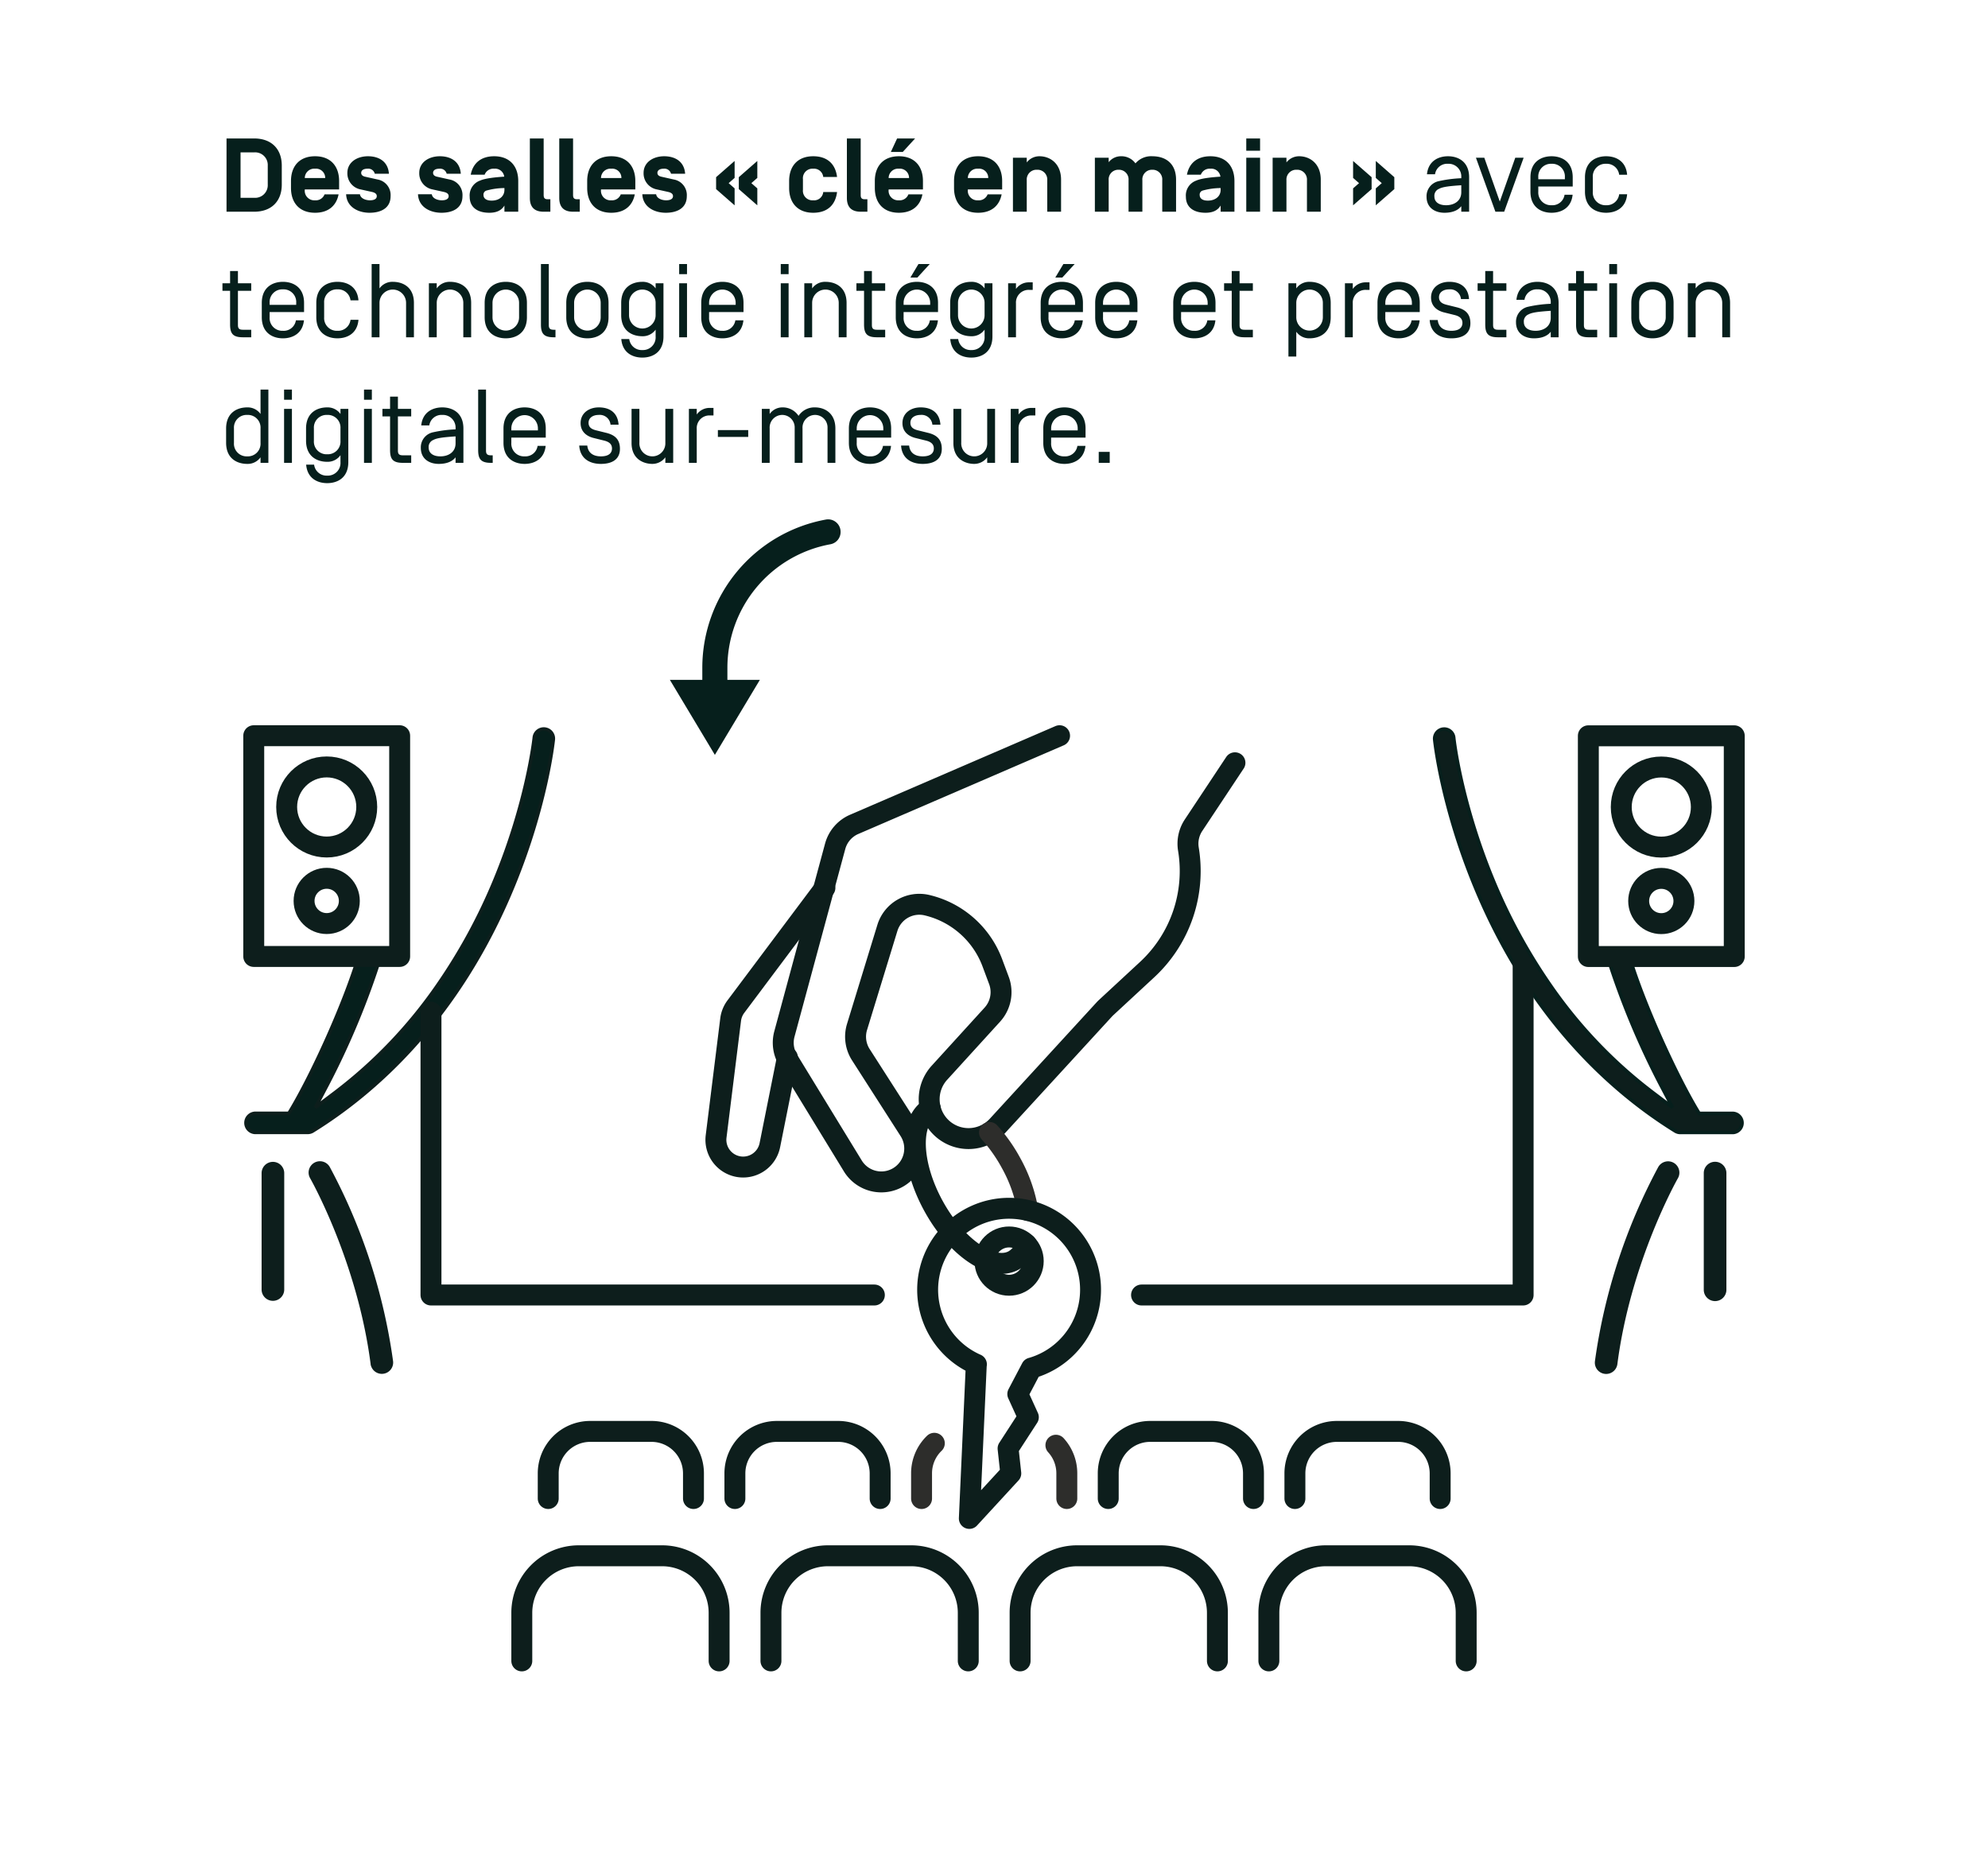<svg xmlns="http://www.w3.org/2000/svg" xmlns:xlink="http://www.w3.org/1999/xlink" width="570" height="530" viewBox="0 0 570 530">
  <defs>
    <clipPath id="clip-_09_EVT_LOCATION_DE_SALLE_02_SERENITE">
      <rect width="570" height="530"/>
    </clipPath>
  </defs>
  <g id="_09_EVT_LOCATION_DE_SALLE_02_SERENITE" data-name="09 / EVT / LOCATION DE SALLE / 02 SERENITE" clip-path="url(#clip-_09_EVT_LOCATION_DE_SALLE_02_SERENITE)">
    <path id="Tracé_1046" data-name="Tracé 1046" d="M9.87,0c5.04,0,7.92-3.09,7.92-7.77v-5.46c0-4.68-2.88-7.77-7.92-7.77H1.95V0Zm3.9-7.77a3.62,3.62,0,0,1-3.9,3.78H5.97V-17.01h3.9a3.62,3.62,0,0,1,3.9,3.78ZM34.23-6.39v-2.4c0-4.29-2.46-7.11-6.9-7.11s-6.9,2.82-6.9,7.11v1.98c0,4.29,2.46,7.11,6.9,7.11,3.84,0,6.12-2.04,6.75-5.28H30.06a2.675,2.675,0,0,1-2.73,1.71A2.737,2.737,0,0,1,24.39-6.3v-.09Zm-6.9-5.94a2.629,2.629,0,0,1,2.91,2.64v.03H24.39v-.03A2.7,2.7,0,0,1,27.33-12.33ZM42.96.3c3.21,0,6.03-1.29,6.03-4.77a4.517,4.517,0,0,0-3.75-4.77l-3.48-.78c-.69-.15-1.2-.45-1.2-1.14.03-.72.66-1.17,1.83-1.17a1.92,1.92,0,0,1,2.07,1.44h4.05c-.24-3.51-2.88-5.01-6-5.01-3.18,0-5.91,1.74-5.91,4.77a4.667,4.667,0,0,0,3.81,4.74l3.24.72c.93.21,1.38.6,1.38,1.2,0,1.02-1.17,1.2-1.95,1.2-1.26,0-2.73-.54-2.88-1.74H36.24C36.39-1.32,39.72.3,42.96.3ZM63.57.3C66.78.3,69.6-.99,69.6-4.47a4.517,4.517,0,0,0-3.75-4.77l-3.48-.78c-.69-.15-1.2-.45-1.2-1.14.03-.72.66-1.17,1.83-1.17a1.92,1.92,0,0,1,2.07,1.44h4.05c-.24-3.51-2.88-5.01-6-5.01-3.18,0-5.91,1.74-5.91,4.77a4.667,4.667,0,0,0,3.81,4.74l3.24.72c.93.21,1.38.6,1.38,1.2,0,1.02-1.17,1.2-1.95,1.2-1.26,0-2.73-.54-2.88-1.74H56.85C57-1.32,60.33.3,63.57.3Zm18-10.35c-2.34.15-5.46.45-6.96,1.14a4.491,4.491,0,0,0-2.94,4.62C71.67-1.41,73.71.3,77.31.3c2.4,0,3.6-.9,4.32-2.07V0h3.96V-8.79c0-4.29-2.46-7.11-6.9-7.11-3.84,0-6.09,2.04-6.72,5.28h3.99a2.675,2.675,0,0,1,2.73-1.71,2.635,2.635,0,0,1,2.88,2.25Zm-5.1,3.99a19.32,19.32,0,0,1,5.16-.72v.51c0,1.95-1.62,3.09-3.66,3.09-1.77,0-2.34-.81-2.34-1.56A1.2,1.2,0,0,1,76.47-6.06ZM94.02-3.57c-.96,0-1.14-.51-1.14-1.23V-21H88.92V-3.96c0,2.52,1.2,3.96,3.96,3.96H94.8V-3.57Zm8.43,0c-.96,0-1.14-.51-1.14-1.23V-21H97.35V-3.96c0,2.52,1.2,3.96,3.96,3.96h1.92V-3.57Zm16.71-2.82v-2.4c0-4.29-2.46-7.11-6.9-7.11s-6.9,2.82-6.9,7.11v1.98c0,4.29,2.46,7.11,6.9,7.11,3.84,0,6.12-2.04,6.75-5.28h-4.02a2.675,2.675,0,0,1-2.73,1.71,2.737,2.737,0,0,1-2.94-3.03v-.09Zm-6.9-5.94a2.629,2.629,0,0,1,2.91,2.64v.03h-5.85v-.03A2.7,2.7,0,0,1,112.26-12.33ZM127.89.3c3.21,0,6.03-1.29,6.03-4.77a4.517,4.517,0,0,0-3.75-4.77l-3.48-.78c-.69-.15-1.2-.45-1.2-1.14.03-.72.66-1.17,1.83-1.17a1.92,1.92,0,0,1,2.07,1.44h4.05c-.24-3.51-2.88-5.01-6-5.01-3.18,0-5.91,1.74-5.91,4.77a4.667,4.667,0,0,0,3.81,4.74l3.24.72c.93.21,1.38.6,1.38,1.2,0,1.02-1.17,1.2-1.95,1.2-1.26,0-2.73-.54-2.88-1.74h-3.96C121.32-1.32,124.65.3,127.89.3Zm19.74-2.13V-6.69l-1.71-1.5,1.71-1.5v-4.86L142.32-9.9v3.42Zm6.51,0V-6.69l-1.71-1.5,1.71-1.5v-4.86L148.83-9.9v3.42Zm18.9-3.81a2.626,2.626,0,0,1-2.88,2.37,2.737,2.737,0,0,1-2.94-3.03v-3a2.737,2.737,0,0,1,2.94-3.03,2.665,2.665,0,0,1,2.88,2.37H177c-.45-3.69-2.76-5.94-6.84-5.94-4.44,0-6.9,2.82-6.9,7.11v1.98c0,4.29,2.46,7.11,6.9,7.11,4.08,0,6.39-2.25,6.84-5.94Zm11.88,2.07c-.96,0-1.14-.51-1.14-1.23V-21h-3.96V-3.96c0,2.52,1.2,3.96,3.96,3.96h1.92V-3.57Zm16.71-2.82v-2.4c0-4.29-2.46-7.11-6.9-7.11s-6.9,2.82-6.9,7.11v1.98c0,4.29,2.46,7.11,6.9,7.11,3.84,0,6.12-2.04,6.75-5.28h-4.02a2.675,2.675,0,0,1-2.73,1.71,2.737,2.737,0,0,1-2.94-3.03v-.09Zm-6.9-5.94a2.629,2.629,0,0,1,2.91,2.64v.03h-5.85v-.03A2.7,2.7,0,0,1,194.73-12.33ZM194.22-21l-1.8,3.87h3.42L199.38-21ZM224.34-6.39v-2.4c0-4.29-2.46-7.11-6.9-7.11s-6.9,2.82-6.9,7.11v1.98c0,4.29,2.46,7.11,6.9,7.11,3.84,0,6.12-2.04,6.75-5.28h-4.02a2.675,2.675,0,0,1-2.73,1.71A2.737,2.737,0,0,1,214.5-6.3v-.09Zm-6.9-5.94a2.629,2.629,0,0,1,2.91,2.64v.03H214.5v-.03A2.7,2.7,0,0,1,217.44-12.33Zm23.79,3.15c0-4.56-3.06-6.72-6.21-6.72a4.593,4.593,0,0,0-3.63,1.77v-1.35h-3.96V0h3.96V-9.03a2.8,2.8,0,0,1,2.94-3,2.8,2.8,0,0,1,2.94,3V0h3.96Zm23.31.15a2.761,2.761,0,0,1,2.85-3,2.761,2.761,0,0,1,2.85,3V0h3.96V-9.18c0-4.56-2.88-6.72-6.81-6.72a5.916,5.916,0,0,0-4.83,2.04,4.941,4.941,0,0,0-4.17-2.04,4.436,4.436,0,0,0-3.51,1.71v-1.29h-3.96V0h3.96V-9.03a2.761,2.761,0,0,1,2.85-3,2.761,2.761,0,0,1,2.85,3V0h3.96Zm22.38-1.02c-2.34.15-5.46.45-6.96,1.14a4.491,4.491,0,0,0-2.94,4.62c0,2.88,2.04,4.59,5.64,4.59,2.4,0,3.6-.9,4.32-2.07V0h3.96V-8.79c0-4.29-2.46-7.11-6.9-7.11-3.84,0-6.09,2.04-6.72,5.28h3.99a2.675,2.675,0,0,1,2.73-1.71,2.635,2.635,0,0,1,2.88,2.25Zm-5.1,3.99a19.32,19.32,0,0,1,5.16-.72v.51c0,1.95-1.62,3.09-3.66,3.09-1.77,0-2.34-.81-2.34-1.56A1.2,1.2,0,0,1,281.82-6.06ZM298.29-21h-3.96v3.51h3.96Zm0,5.52h-3.96V0h3.96Zm17.4,6.3c0-4.56-3.06-6.72-6.21-6.72a4.593,4.593,0,0,0-3.63,1.77v-1.35h-3.96V0h3.96V-9.03a2.8,2.8,0,0,1,2.94-3,2.8,2.8,0,0,1,2.94,3V0h3.96Zm14.58,2.7V-9.9l-5.31-4.65v4.86l1.71,1.5-1.71,1.5v4.86Zm6.51,0V-9.9l-5.31-4.65v4.86l1.71,1.5-1.71,1.5v4.86Zm15.39-7.26a3.633,3.633,0,0,1,3.81,3.87v.27a36.065,36.065,0,0,0-6.6.87,4.4,4.4,0,0,0-3.36,4.44c0,3.21,2.49,4.59,5.13,4.59,2.13,0,3.84-.6,4.83-1.89V0h2.25V-9.84c0-4.56-3.18-6.06-6.06-6.06-2.7,0-5.64,1.32-6.03,5.16h2.31A3.521,3.521,0,0,1,352.17-13.74Zm3.81,8.16c0,2.43-1.95,3.72-4.35,3.72-2.28,0-3.36-1.08-3.36-2.49a2.148,2.148,0,0,1,1.35-2.22c1.05-.57,2.91-.78,6.36-1.02Zm17.88-9.9h-2.4L367.02-2.91l-4.44-12.57h-2.4L365.76,0h2.52Zm8.01,13.62a3.633,3.633,0,0,1-3.81-3.87v-1.5h9.87V-9.84c0-4.56-3.18-6.06-6.06-6.06s-6.06,1.5-6.06,6.06v4.08c0,4.56,3.18,6.06,6.06,6.06,2.7,0,5.64-1.32,6.03-5.16h-2.31A3.521,3.521,0,0,1,381.87-1.86Zm3.81-7.44h-7.62v-.57a3.633,3.633,0,0,1,3.81-3.87,3.633,3.633,0,0,1,3.81,3.87Zm11.82-6.6c-2.88,0-6.06,1.5-6.06,6.06v4.08c0,4.59,3.18,6.06,6.06,6.06,2.73,0,5.7-1.32,6.03-5.31h-2.28a3.583,3.583,0,0,1-3.75,3.15,3.633,3.633,0,0,1-3.81-3.87V-9.87a3.633,3.633,0,0,1,3.81-3.87,3.583,3.583,0,0,1,3.75,3.15h2.28C403.2-14.58,400.23-15.9,397.5-15.9ZM5.22,22.68H9.03V20.52H5.22V17.01H2.97v3.51H.78v2.16H2.97v9.63c0,2.64.81,3.69,3.69,3.69H9.03V33.84H6.66c-1.08,0-1.44-.36-1.44-1.35Zm12.9,11.46a3.633,3.633,0,0,1-3.81-3.87v-1.5h9.87V26.16c0-4.56-3.18-6.06-6.06-6.06s-6.06,1.5-6.06,6.06v4.08c0,4.56,3.18,6.06,6.06,6.06,2.7,0,5.64-1.32,6.03-5.16H21.84A3.521,3.521,0,0,1,18.12,34.14Zm3.81-7.44H14.31v-.57a3.633,3.633,0,0,1,3.81-3.87,3.633,3.633,0,0,1,3.81,3.87Zm11.82-6.6c-2.88,0-6.06,1.5-6.06,6.06v4.08c0,4.59,3.18,6.06,6.06,6.06,2.73,0,5.7-1.32,6.03-5.31H37.5a3.583,3.583,0,0,1-3.75,3.15,3.633,3.633,0,0,1-3.81-3.87V26.13a3.633,3.633,0,0,1,3.81-3.87,3.583,3.583,0,0,1,3.75,3.15h2.28C39.45,21.42,36.48,20.1,33.75,20.1Zm15.87,0a4.506,4.506,0,0,0-3.81,1.89V15H43.56V36h2.25V26.13a3.81,3.81,0,1,1,7.62,0V36h2.25V26.16C55.68,21.6,52.5,20.1,49.62,20.1Zm16.41,0a4.506,4.506,0,0,0-3.81,1.89V20.52H59.97V36h2.25V26.13a3.81,3.81,0,1,1,7.62,0V36h2.25V26.16C72.09,21.6,68.91,20.1,66.03,20.1Zm19.8,10.17a3.81,3.81,0,1,1-7.62,0V26.13a3.81,3.81,0,1,1,7.62,0Zm2.25-4.11c0-4.56-3.18-6.06-6.06-6.06s-6.06,1.5-6.06,6.06v4.08c0,4.56,3.18,6.06,6.06,6.06s6.06-1.5,6.06-6.06ZM94.35,15H92.1V32.31c0,2.64.81,3.69,3.69,3.69h.48V33.84h-.48c-1.08,0-1.44-.36-1.44-1.35Zm14.88,15.27a3.81,3.81,0,1,1-7.62,0V26.13a3.81,3.81,0,1,1,7.62,0Zm2.25-4.11c0-4.56-3.18-6.06-6.06-6.06s-6.06,1.5-6.06,6.06v4.08c0,4.56,3.18,6.06,6.06,6.06s6.06-1.5,6.06-6.06Zm9.69,13.5a3.583,3.583,0,0,1-3.75-3.15h-2.28c.33,3.99,3.3,5.31,6.03,5.31,2.88,0,6.06-1.47,6.06-6.06V20.52h-2.25v1.47a4.506,4.506,0,0,0-3.81-1.89c-2.88,0-6.06,1.5-6.06,6.06v3.48c0,4.56,3.18,6.06,6.06,6.06a4.506,4.506,0,0,0,3.81-1.89v1.98A3.633,3.633,0,0,1,121.17,39.66Zm-3.81-13.53a3.81,3.81,0,1,1,7.62,0v3.54a3.81,3.81,0,1,1-7.62,0ZM133.98,15h-2.25v2.91h2.25Zm0,5.52h-2.25V36h2.25Zm10.14,13.62a3.633,3.633,0,0,1-3.81-3.87v-1.5h9.87V26.16c0-4.56-3.18-6.06-6.06-6.06s-6.06,1.5-6.06,6.06v4.08c0,4.56,3.18,6.06,6.06,6.06,2.7,0,5.64-1.32,6.03-5.16h-2.31A3.521,3.521,0,0,1,144.12,34.14Zm3.81-7.44h-7.62v-.57a3.81,3.81,0,1,1,7.62,0ZM163.11,15h-2.25v2.91h2.25Zm0,5.52h-2.25V36h2.25Zm10.56-.42a4.506,4.506,0,0,0-3.81,1.89V20.52h-2.25V36h2.25V26.13a3.81,3.81,0,1,1,7.62,0V36h2.25V26.16C179.73,21.6,176.55,20.1,173.67,20.1Zm13.32,2.58h3.81V20.52h-3.81V17.01h-2.25v3.51h-2.19v2.16h2.19v9.63c0,2.64.81,3.69,3.69,3.69h2.37V33.84h-2.37c-1.08,0-1.44-.36-1.44-1.35Zm12.9,11.46a3.633,3.633,0,0,1-3.81-3.87v-1.5h9.87V26.16c0-4.56-3.18-6.06-6.06-6.06s-6.06,1.5-6.06,6.06v4.08c0,4.56,3.18,6.06,6.06,6.06,2.7,0,5.64-1.32,6.03-5.16h-2.31A3.521,3.521,0,0,1,199.89,34.14Zm3.81-7.44h-7.62v-.57a3.81,3.81,0,1,1,7.62,0ZM200.34,15l-2.31,3.87h2.01L203.58,15Zm15.15,24.66a3.583,3.583,0,0,1-3.75-3.15h-2.28c.33,3.99,3.3,5.31,6.03,5.31,2.88,0,6.06-1.47,6.06-6.06V20.52H219.3v1.47a4.506,4.506,0,0,0-3.81-1.89c-2.88,0-6.06,1.5-6.06,6.06v3.48c0,4.56,3.18,6.06,6.06,6.06a4.506,4.506,0,0,0,3.81-1.89v1.98A3.633,3.633,0,0,1,215.49,39.66Zm-3.81-13.53a3.81,3.81,0,1,1,7.62,0v3.54a3.81,3.81,0,1,1-7.62,0Zm16.62-5.61h-2.25V36h2.25V26.28a3.633,3.633,0,0,1,3.81-3.87h.99V20.25h-.99a4.506,4.506,0,0,0-3.81,1.89Zm13.14,13.62a3.633,3.633,0,0,1-3.81-3.87v-1.5h9.87V26.16c0-4.56-3.18-6.06-6.06-6.06s-6.06,1.5-6.06,6.06v4.08c0,4.56,3.18,6.06,6.06,6.06,2.7,0,5.64-1.32,6.03-5.16h-2.31A3.521,3.521,0,0,1,241.44,34.14Zm3.81-7.44h-7.62v-.57a3.81,3.81,0,1,1,7.62,0ZM241.89,15l-2.31,3.87h2.01L245.13,15Zm15.18,19.14a3.633,3.633,0,0,1-3.81-3.87v-1.5h9.87V26.16c0-4.56-3.18-6.06-6.06-6.06s-6.06,1.5-6.06,6.06v4.08c0,4.56,3.18,6.06,6.06,6.06,2.7,0,5.64-1.32,6.03-5.16h-2.31A3.521,3.521,0,0,1,257.07,34.14Zm3.81-7.44h-7.62v-.57a3.81,3.81,0,1,1,7.62,0Zm18.57,7.44a3.633,3.633,0,0,1-3.81-3.87v-1.5h9.87V26.16c0-4.56-3.18-6.06-6.06-6.06s-6.06,1.5-6.06,6.06v4.08c0,4.56,3.18,6.06,6.06,6.06,2.7,0,5.64-1.32,6.03-5.16h-2.31A3.521,3.521,0,0,1,279.45,34.14Zm3.81-7.44h-7.62v-.57a3.81,3.81,0,1,1,7.62,0Zm9.15-4.02h3.81V20.52h-3.81V17.01h-2.25v3.51h-2.19v2.16h2.19v9.63c0,2.64.81,3.69,3.69,3.69h2.37V33.84h-2.37c-1.08,0-1.44-.36-1.44-1.35ZM312.48,36.3c2.88,0,6.06-1.5,6.06-6.06V26.16c0-4.56-3.18-6.06-6.06-6.06a4.506,4.506,0,0,0-3.81,1.89V20.52h-2.25v21h2.25V34.41A4.506,4.506,0,0,0,312.48,36.3Zm3.81-6.03a3.81,3.81,0,1,1-7.62,0V26.13a3.81,3.81,0,1,1,7.62,0Zm8.58-9.75h-2.25V36h2.25V26.28a3.633,3.633,0,0,1,3.81-3.87h.99V20.25h-.99a4.506,4.506,0,0,0-3.81,1.89Zm13.14,13.62a3.633,3.633,0,0,1-3.81-3.87v-1.5h9.87V26.16c0-4.56-3.18-6.06-6.06-6.06s-6.06,1.5-6.06,6.06v4.08c0,4.56,3.18,6.06,6.06,6.06,2.7,0,5.64-1.32,6.03-5.16h-2.31A3.521,3.521,0,0,1,338.01,34.14Zm3.81-7.44H334.2v-.57a3.81,3.81,0,1,1,7.62,0Zm16.38-1.65c-.24-3.45-2.55-4.95-5.67-4.95-2.85,0-5.22,1.65-5.22,4.5,0,2.76,2.13,3.9,3.81,4.29l3.03.75c1.71.45,2.16,1.29,2.16,2.28-.03,1.35-1.02,2.22-3.18,2.22-2.07,0-3.69-.9-3.9-3.09h-2.31c.24,3.72,2.97,5.25,6.21,5.25,3.15,0,5.46-1.26,5.46-4.32,0-2.85-1.62-4.02-3.96-4.59l-2.91-.72c-1.29-.33-2.13-.87-2.13-2.16,0-1.41,1.23-2.25,2.91-2.25a3.091,3.091,0,0,1,3.39,2.79Zm6.9-2.37h3.81V20.52H365.1V17.01h-2.25v3.51h-2.19v2.16h2.19v9.63c0,2.64.81,3.69,3.69,3.69h2.37V33.84h-2.37c-1.08,0-1.44-.36-1.44-1.35Zm12.72-.42a3.633,3.633,0,0,1,3.81,3.87v.27a36.065,36.065,0,0,0-6.6.87,4.4,4.4,0,0,0-3.36,4.44c0,3.21,2.49,4.59,5.13,4.59,2.13,0,3.84-.6,4.83-1.89V36h2.25V26.16c0-4.56-3.18-6.06-6.06-6.06-2.7,0-5.64,1.32-6.03,5.16h2.31A3.521,3.521,0,0,1,377.82,22.26Zm3.81,8.16c0,2.43-1.95,3.72-4.35,3.72-2.28,0-3.36-1.08-3.36-2.49a2.148,2.148,0,0,1,1.35-2.22c1.05-.57,2.91-.78,6.36-1.02Zm9.51-7.74h3.81V20.52h-3.81V17.01h-2.25v3.51H386.7v2.16h2.19v9.63c0,2.64.81,3.69,3.69,3.69h2.37V33.84h-2.37c-1.08,0-1.44-.36-1.44-1.35ZM400.65,15H398.4v2.91h2.25Zm0,5.52H398.4V36h2.25Zm13.95,9.75a3.81,3.81,0,1,1-7.62,0V26.13a3.81,3.81,0,1,1,7.62,0Zm2.25-4.11c0-4.56-3.18-6.06-6.06-6.06s-6.06,1.5-6.06,6.06v4.08c0,4.56,3.18,6.06,6.06,6.06s6.06-1.5,6.06-6.06Zm10.14-6.06a4.506,4.506,0,0,0-3.81,1.89V20.52h-2.25V36h2.25V26.13a3.81,3.81,0,1,1,7.62,0V36h2.25V26.16C433.05,21.6,429.87,20.1,426.99,20.1ZM7.89,72.3a4.506,4.506,0,0,0,3.81-1.89V72h2.25V51H11.7v6.99A4.506,4.506,0,0,0,7.89,56.1c-2.88,0-6.06,1.5-6.06,6.06v4.08C1.83,70.8,5.01,72.3,7.89,72.3ZM4.08,62.13a3.633,3.633,0,0,1,3.81-3.87,3.633,3.633,0,0,1,3.81,3.87v4.14a3.633,3.633,0,0,1-3.81,3.87,3.633,3.633,0,0,1-3.81-3.87ZM20.7,51H18.45v2.91H20.7Zm0,5.52H18.45V72H20.7ZM30.81,75.66a3.583,3.583,0,0,1-3.75-3.15H24.78c.33,3.99,3.3,5.31,6.03,5.31,2.88,0,6.06-1.47,6.06-6.06V56.52H34.62v1.47a4.506,4.506,0,0,0-3.81-1.89c-2.88,0-6.06,1.5-6.06,6.06v3.48c0,4.56,3.18,6.06,6.06,6.06a4.506,4.506,0,0,0,3.81-1.89v1.98A3.633,3.633,0,0,1,30.81,75.66ZM27,62.13a3.633,3.633,0,0,1,3.81-3.87,3.633,3.633,0,0,1,3.81,3.87v3.54a3.633,3.633,0,0,1-3.81,3.87A3.633,3.633,0,0,1,27,65.67ZM43.62,51H41.37v2.91h2.25Zm0,5.52H41.37V72h2.25Zm7.47,2.16H54.9V56.52H51.09V53.01H48.84v3.51H46.65v2.16h2.19v9.63c0,2.64.81,3.69,3.69,3.69H54.9V69.84H52.53c-1.08,0-1.44-.36-1.44-1.35Zm12.72-.42a3.633,3.633,0,0,1,3.81,3.87v.27a36.065,36.065,0,0,0-6.6.87,4.4,4.4,0,0,0-3.36,4.44c0,3.21,2.49,4.59,5.13,4.59,2.13,0,3.84-.6,4.83-1.89V72h2.25V62.16c0-4.56-3.18-6.06-6.06-6.06-2.7,0-5.64,1.32-6.03,5.16h2.31A3.521,3.521,0,0,1,63.81,58.26Zm3.81,8.16c0,2.43-1.95,3.72-4.35,3.72-2.28,0-3.36-1.08-3.36-2.49a2.148,2.148,0,0,1,1.35-2.22c1.05-.57,2.91-.78,6.36-1.02ZM76.35,51H74.1V68.31c0,2.64.81,3.69,3.69,3.69h.48V69.84h-.48c-1.08,0-1.44-.36-1.44-1.35ZM87.42,70.14a3.633,3.633,0,0,1-3.81-3.87v-1.5h9.87V62.16c0-4.56-3.18-6.06-6.06-6.06s-6.06,1.5-6.06,6.06v4.08c0,4.56,3.18,6.06,6.06,6.06,2.7,0,5.64-1.32,6.03-5.16H91.14A3.521,3.521,0,0,1,87.42,70.14Zm3.81-7.44H83.61v-.57a3.81,3.81,0,1,1,7.62,0Zm23.13-1.65c-.24-3.45-2.55-4.95-5.67-4.95-2.85,0-5.22,1.65-5.22,4.5,0,2.76,2.13,3.9,3.81,4.29l3.03.75c1.71.45,2.16,1.29,2.16,2.28-.03,1.35-1.02,2.22-3.18,2.22-2.07,0-3.69-.9-3.9-3.09h-2.31c.24,3.72,2.97,5.25,6.21,5.25,3.15,0,5.46-1.26,5.46-4.32,0-2.85-1.62-4.02-3.96-4.59l-2.91-.72c-1.29-.33-2.13-.87-2.13-2.16,0-1.41,1.23-2.25,2.91-2.25a3.091,3.091,0,0,1,3.39,2.79Zm9.69,11.25a4.619,4.619,0,0,0,3.72-1.89V72h2.25V56.52h-2.25v9.75a3.725,3.725,0,1,1-7.44-.09V56.52h-2.25v9.81C118.08,70.92,121.5,72.3,124.05,72.3Zm12.72-15.78h-2.25V72h2.25V62.28a3.633,3.633,0,0,1,3.81-3.87h.99V56.25h-.99a4.506,4.506,0,0,0-3.81,1.89Zm14.76,8.04V62.61h-8.7v1.95ZM176.52,72V62.16c0-4.41-3.06-6.06-5.85-6.06a5.441,5.441,0,0,0-4.71,2.43,5.426,5.426,0,0,0-4.68-2.43,4.444,4.444,0,0,0-3.6,1.89V56.52h-2.25V72h2.25V62.13a3.623,3.623,0,0,1,3.6-3.87,3.584,3.584,0,0,1,3.57,3.69V72h2.25V62.13a3.623,3.623,0,0,1,3.6-3.87,3.584,3.584,0,0,1,3.57,3.69V72Zm9.93-1.86a3.633,3.633,0,0,1-3.81-3.87v-1.5h9.87V62.16c0-4.56-3.18-6.06-6.06-6.06s-6.06,1.5-6.06,6.06v4.08c0,4.56,3.18,6.06,6.06,6.06,2.7,0,5.64-1.32,6.03-5.16h-2.31A3.521,3.521,0,0,1,186.45,70.14Zm3.81-7.44h-7.62v-.57a3.81,3.81,0,1,1,7.62,0Zm16.38-1.65c-.24-3.45-2.55-4.95-5.67-4.95-2.85,0-5.22,1.65-5.22,4.5,0,2.76,2.13,3.9,3.81,4.29l3.03.75c1.71.45,2.16,1.29,2.16,2.28-.03,1.35-1.02,2.22-3.18,2.22-2.07,0-3.69-.9-3.9-3.09h-2.31c.24,3.72,2.97,5.25,6.21,5.25,3.15,0,5.46-1.26,5.46-4.32,0-2.85-1.62-4.02-3.96-4.59l-2.91-.72c-1.29-.33-2.13-.87-2.13-2.16,0-1.41,1.23-2.25,2.91-2.25a3.091,3.091,0,0,1,3.39,2.79Zm9.69,11.25a4.619,4.619,0,0,0,3.72-1.89V72h2.25V56.52h-2.25v9.75a3.725,3.725,0,1,1-7.44-.09V56.52h-2.25v9.81C210.36,70.92,213.78,72.3,216.33,72.3Zm12.72-15.78H226.8V72h2.25V62.28a3.633,3.633,0,0,1,3.81-3.87h.99V56.25h-.99a4.506,4.506,0,0,0-3.81,1.89Zm13.14,13.62a3.633,3.633,0,0,1-3.81-3.87v-1.5h9.87V62.16c0-4.56-3.18-6.06-6.06-6.06s-6.06,1.5-6.06,6.06v4.08c0,4.56,3.18,6.06,6.06,6.06,2.7,0,5.64-1.32,6.03-5.16h-2.31A3.521,3.521,0,0,1,242.19,70.14ZM246,62.7h-7.62v-.57a3.81,3.81,0,1,1,7.62,0Zm6.03,9.3h3.15V68.85h-3.15Z" transform="translate(63 60.697)" fill="#061f1c"/>
    <path id="Tracé_409" data-name="Tracé 409" d="M128.589,192.23a3.553,3.553,0,0,0-.6,2.672,43.206,43.206,0,0,0,42.465,35.457l3.5,0v9.3l21.508-12.9-21.508-12.9v9.308l-3.5,0a36,36,0,0,1-35.38-29.555,3.562,3.562,0,0,0-3.5-2.9h-.026a3.637,3.637,0,0,0-.633.052A3.55,3.55,0,0,0,128.589,192.23Z" transform="translate(431.726 20.961) rotate(90)" fill="#061f1c"/>
    <g id="Groupe_183" data-name="Groupe 183">
      <path id="Tracé_883" data-name="Tracé 883" d="M3980.534,2895.134l-58.891,25.416a9.574,9.574,0,0,0-5.449,6.292l-14.553,53.808a9.573,9.573,0,0,0,1.074,7.5l18.542,30.327a9.576,9.576,0,0,0,13.8,2.75h0a9.577,9.577,0,0,0,2.43-12.914l-13.927-21.718a9.578,9.578,0,0,1-1.094-7.974l8.7-28.388a9.576,9.576,0,0,1,11.355-6.514h0a26.5,26.5,0,0,1,18.744,16.533l1.886,5.055a9.573,9.573,0,0,1-1.892,9.794l-15.171,16.657a11.281,11.281,0,0,0,.132,15.333h0a11.281,11.281,0,0,0,16.52-.112l30.6-33.355q.264-.288.55-.553l11.743-10.872a38.534,38.534,0,0,0,11.843-34.548h0a9.579,9.579,0,0,1,1.467-6.851l11.876-17.907" transform="translate(-3676.735 -2684.208)" fill="none" stroke="#0d1e1c" stroke-linecap="round" stroke-linejoin="round" stroke-width="6"/>
      <path id="Tracé_884" data-name="Tracé 884" d="M3913.257,2938.738l-25.531,34.063a7.817,7.817,0,0,0-1.5,3.72l-4.167,33.5a7.809,7.809,0,0,0,6.441,8.664h0a7.811,7.811,0,0,0,8.968-6.167l5.033-25.146" transform="translate(-3676.735 -2684.208)" fill="none" stroke="#0d1e1c" stroke-linecap="round" stroke-linejoin="round" stroke-width="6"/>
      <circle id="Ellipse_121" data-name="Ellipse 121" cx="6.922" cy="6.922" r="6.922" transform="translate(282.407 354.63)" fill="none" stroke="#0d1e1c" stroke-linecap="round" stroke-linejoin="round" stroke-width="6"/>
      <path id="Tracé_885" data-name="Tracé 885" d="M3971.433,3031.237a42.838,42.838,0,0,0-4.785-13.554,45.327,45.327,0,0,0-6.2-8.808" transform="translate(-3676.735 -2684.208)" fill="none" stroke="#2d2d2b" stroke-linecap="round" stroke-linejoin="round" stroke-width="6"/>
      <path id="Tracé_886" data-name="Tracé 886" d="M3943.478,3002.016c-6.026,3.462-5.671,15.846.841,27.811,6.561,12.053,16.877,19.106,23.043,15.752A8,8,0,0,0,3971,3040.9" transform="translate(-3676.735 -2684.208)" fill="none" stroke="#0d1e1c" stroke-linecap="round" stroke-linejoin="round" stroke-width="6"/>
      <path id="Tracé_887" data-name="Tracé 887" d="M3956.694,3075.363a23.354,23.354,0,1,1,15.785,1.064l0-.007-3.92,7.45,3.024,6.646-5.812,8.963.778,7.141-11.886,12.915,1.994-44.083Z" transform="translate(-3676.735 -2684.208)" fill="none" stroke="#2d2d2b" stroke-linecap="round" stroke-linejoin="round" stroke-width="5.018"/>
      <g id="Groupe_141" data-name="Groupe 141" transform="translate(-3676.735 -2684.208)">
        <path id="Tracé_493" data-name="Tracé 493" d="M4156.371,3018.016a2.748,2.748,0,0,0-3.735,1,165.1,165.1,0,0,0-18.108,55.522,2.844,2.844,0,0,0-.02.329,2.745,2.745,0,0,0,5.467.356c3.8-29.472,17.277-53.227,17.413-53.464a2.745,2.745,0,0,0-1.017-3.743Z" fill="#0d1e1c" stroke="#0d1e1c" stroke-width="1"/>
        <path id="Tracé_494" data-name="Tracé 494" d="M4168.485,3017.783a2.747,2.747,0,0,0-2.745,2.744v33.456a2.744,2.744,0,0,0,5.489,0v-33.458A2.747,2.747,0,0,0,4168.485,3017.783Z" fill="#0d1e1c" stroke="#0d1e1c" stroke-width="1"/>
        <path id="Tracé_495" data-name="Tracé 495" d="M4137.637,2958.487a229.21,229.21,0,0,0,15.231,36.69l3.445,6.561-5.912-4.468a134.568,134.568,0,0,1-29.143-30.561,159.9,159.9,0,0,1-16.5-30.349c-9.113-22.068-11.124-39.849-11.2-40.6v-.022a.62.62,0,0,0-.009-.087,2.744,2.744,0,1,0-5.451.641v.013c.079.761,2.038,18.906,11.482,41.874,15.822,38.5,40,59.478,57.492,70.3a2.746,2.746,0,0,0,1.438.407h15.156a2.745,2.745,0,0,0-.192-5.483h-9.561l-.485-.788c-6.442-10.746-15.639-31.111-19.516-44.178Z" fill="#0d1e1c" stroke="#061f1c" stroke-width="1"/>
      </g>
      <rect id="Rectangle_16" data-name="Rectangle 16" width="41.837" height="63.284" transform="translate(455.41 210.949)" fill="none" stroke="#0d1e1c" stroke-linecap="round" stroke-linejoin="round" stroke-width="6"/>
      <circle id="Ellipse_122" data-name="Ellipse 122" cx="11.481" cy="11.481" r="11.481" transform="translate(464.847 219.898)" fill="none" stroke="#0d1e1c" stroke-linecap="round" stroke-linejoin="round" stroke-width="6"/>
      <circle id="Ellipse_123" data-name="Ellipse 123" cx="6.488" cy="6.488" r="6.488" transform="translate(469.84 251.825)" fill="none" stroke="#0d1e1c" stroke-linecap="round" stroke-linejoin="round" stroke-width="6"/>
      <path id="Tracé_493-2" data-name="Tracé 493" d="M3765.816,3019.654a2.722,2.722,0,0,0,.266,2.082c.136.237,13.613,23.992,17.413,53.464a2.745,2.745,0,0,0,5.447-.685,165.1,165.1,0,0,0-18.108-55.522,2.743,2.743,0,0,0-5.018.661Z" transform="translate(-3676.735 -2684.208)" fill="#0d1e1c" stroke="#0d1e1c" stroke-width="1"/>
      <path id="Tracé_494-2" data-name="Tracé 494" d="M3752.241,3020.5v33.458a2.745,2.745,0,0,0,5.489,0V3020.5a2.745,2.745,0,0,0-5.489,0Z" transform="translate(-3676.735 -2684.208)" fill="#0d1e1c" stroke="#0d1e1c" stroke-width="1"/>
      <path id="Tracé_495-2" data-name="Tracé 495" d="M3779.563,2958.419c-3.877,13.067-13.074,33.432-19.516,44.178l-.485.788H3750a2.745,2.745,0,0,0-.192,5.483h15.156a2.745,2.745,0,0,0,1.438-.407c17.492-10.822,41.67-31.8,57.492-70.3,9.444-22.968,11.4-41.113,11.482-41.874v-.013a2.744,2.744,0,1,0-5.451-.641.659.659,0,0,0-.009.087v.022c-.081.746-2.092,18.527-11.205,40.595a159.85,159.85,0,0,1-16.5,30.349,134.551,134.551,0,0,1-29.143,30.561l-5.912,4.468,3.445-6.561a229.352,229.352,0,0,0,15.231-36.69Z" transform="translate(-3676.735 -2684.208)" fill="#061f1c" stroke="#0d1e1c" stroke-width="1"/>
      <rect id="Rectangle_17" data-name="Rectangle 17" width="41.837" height="63.284" transform="translate(114.591 274.211) rotate(-180)" fill="none" stroke="#0d1e1c" stroke-linecap="round" stroke-linejoin="round" stroke-width="6"/>
      <circle id="Ellipse_124" data-name="Ellipse 124" cx="11.481" cy="11.481" r="11.481" transform="translate(82.191 219.875)" fill="none" stroke="#0d1e1c" stroke-linecap="round" stroke-linejoin="round" stroke-width="6"/>
      <circle id="Ellipse_125" data-name="Ellipse 125" cx="6.488" cy="6.488" r="6.488" transform="translate(87.184 251.802)" fill="none" stroke="#0d1e1c" stroke-linecap="round" stroke-linejoin="round" stroke-width="6"/>
      <path id="Tracé_888" data-name="Tracé 888" d="M3927.435,3055.479H3800.306v-81.09" transform="translate(-3676.735 -2684.208)" fill="none" stroke="#0d1e1c" stroke-linecap="round" stroke-linejoin="round" stroke-width="6"/>
      <path id="Tracé_889" data-name="Tracé 889" d="M4113.448,2961.036v94.443h-109.41" transform="translate(-3676.735 -2684.208)" fill="none" stroke="#0d1e1c" stroke-linecap="round" stroke-linejoin="round" stroke-width="6"/>
      <path id="Tracé_890" data-name="Tracé 890" d="M3956.694,3075.363a23.354,23.354,0,1,1,15.785,1.064l0-.007-3.92,7.45,3.024,6.646-5.812,8.963.778,7.141-11.886,12.915,1.994-44.083Z" transform="translate(-3676.735 -2684.208)" fill="none" stroke="#0d1e1c" stroke-linecap="round" stroke-linejoin="round" stroke-width="6"/>
      <g id="Groupe_143" data-name="Groupe 143" transform="translate(-3676.735 -2684.208)">
        <path id="Tracé_891" data-name="Tracé 891" d="M3994.489,3113.825v-7.239a12.035,12.035,0,0,1,12-12h17.646a12.035,12.035,0,0,1,12,12v7.239" fill="none" stroke="#0d1e1c" stroke-linecap="round" stroke-linejoin="round" stroke-width="6"/>
        <path id="Tracé_892" data-name="Tracé 892" d="M4048.011,3113.825v-7.239a12.035,12.035,0,0,1,12-12h17.646a12.035,12.035,0,0,1,12,12v7.239" fill="none" stroke="#0d1e1c" stroke-linecap="round" stroke-linejoin="round" stroke-width="6"/>
        <path id="Tracé_893" data-name="Tracé 893" d="M3833.921,3113.825v-7.239a12.035,12.035,0,0,1,12-12h17.646a12.035,12.035,0,0,1,12,12v7.239" fill="none" stroke="#0d1e1c" stroke-linecap="round" stroke-linejoin="round" stroke-width="6"/>
        <path id="Tracé_894" data-name="Tracé 894" d="M3887.444,3113.825v-7.239a12.035,12.035,0,0,1,12-12h17.646a12.035,12.035,0,0,1,12,12v7.239" fill="none" stroke="#0d1e1c" stroke-linecap="round" stroke-linejoin="round" stroke-width="6"/>
      </g>
      <g id="Groupe_144" data-name="Groupe 144" transform="translate(-3676.735 -2684.208)">
        <path id="Tracé_895" data-name="Tracé 895" d="M3897.782,3160.377v-13.834a16.352,16.352,0,0,1,16.3-16.3h23.973a16.352,16.352,0,0,1,16.3,16.3v13.834" fill="none" stroke="#0d1e1c" stroke-linecap="round" stroke-linejoin="round" stroke-width="6"/>
        <path id="Tracé_896" data-name="Tracé 896" d="M3826.347,3160.377v-13.834a16.351,16.351,0,0,1,16.3-16.3h23.973a16.351,16.351,0,0,1,16.3,16.3v13.834" fill="none" stroke="#0d1e1c" stroke-linecap="round" stroke-linejoin="round" stroke-width="6"/>
        <path id="Tracé_897" data-name="Tracé 897" d="M3969.218,3160.377v-13.834a16.351,16.351,0,0,1,16.3-16.3h23.973a16.351,16.351,0,0,1,16.3,16.3v13.834" fill="none" stroke="#0d1e1c" stroke-linecap="round" stroke-linejoin="round" stroke-width="6"/>
        <path id="Tracé_898" data-name="Tracé 898" d="M4040.545,3160.377v-13.834a16.351,16.351,0,0,1,16.3-16.3h23.973a16.351,16.351,0,0,1,16.3,16.3v13.834" fill="none" stroke="#0d1e1c" stroke-linecap="round" stroke-linejoin="round" stroke-width="6"/>
      </g>
      <g id="Groupe_146" data-name="Groupe 146" transform="translate(-3676.735 -2684.208)">
        <path id="Tracé_899" data-name="Tracé 899" d="M3944.624,3097.99a11.959,11.959,0,0,0-3.658,8.6v7.239" fill="none" stroke="#2d2d2b" stroke-linecap="round" stroke-linejoin="round" stroke-width="6"/>
        <path id="Tracé_900" data-name="Tracé 900" d="M3982.612,3113.825v-7.239a11.936,11.936,0,0,0-3.128-8.039" fill="none" stroke="#2d2d2b" stroke-linecap="round" stroke-linejoin="round" stroke-width="6"/>
      </g>
    </g>
  </g>
</svg>
